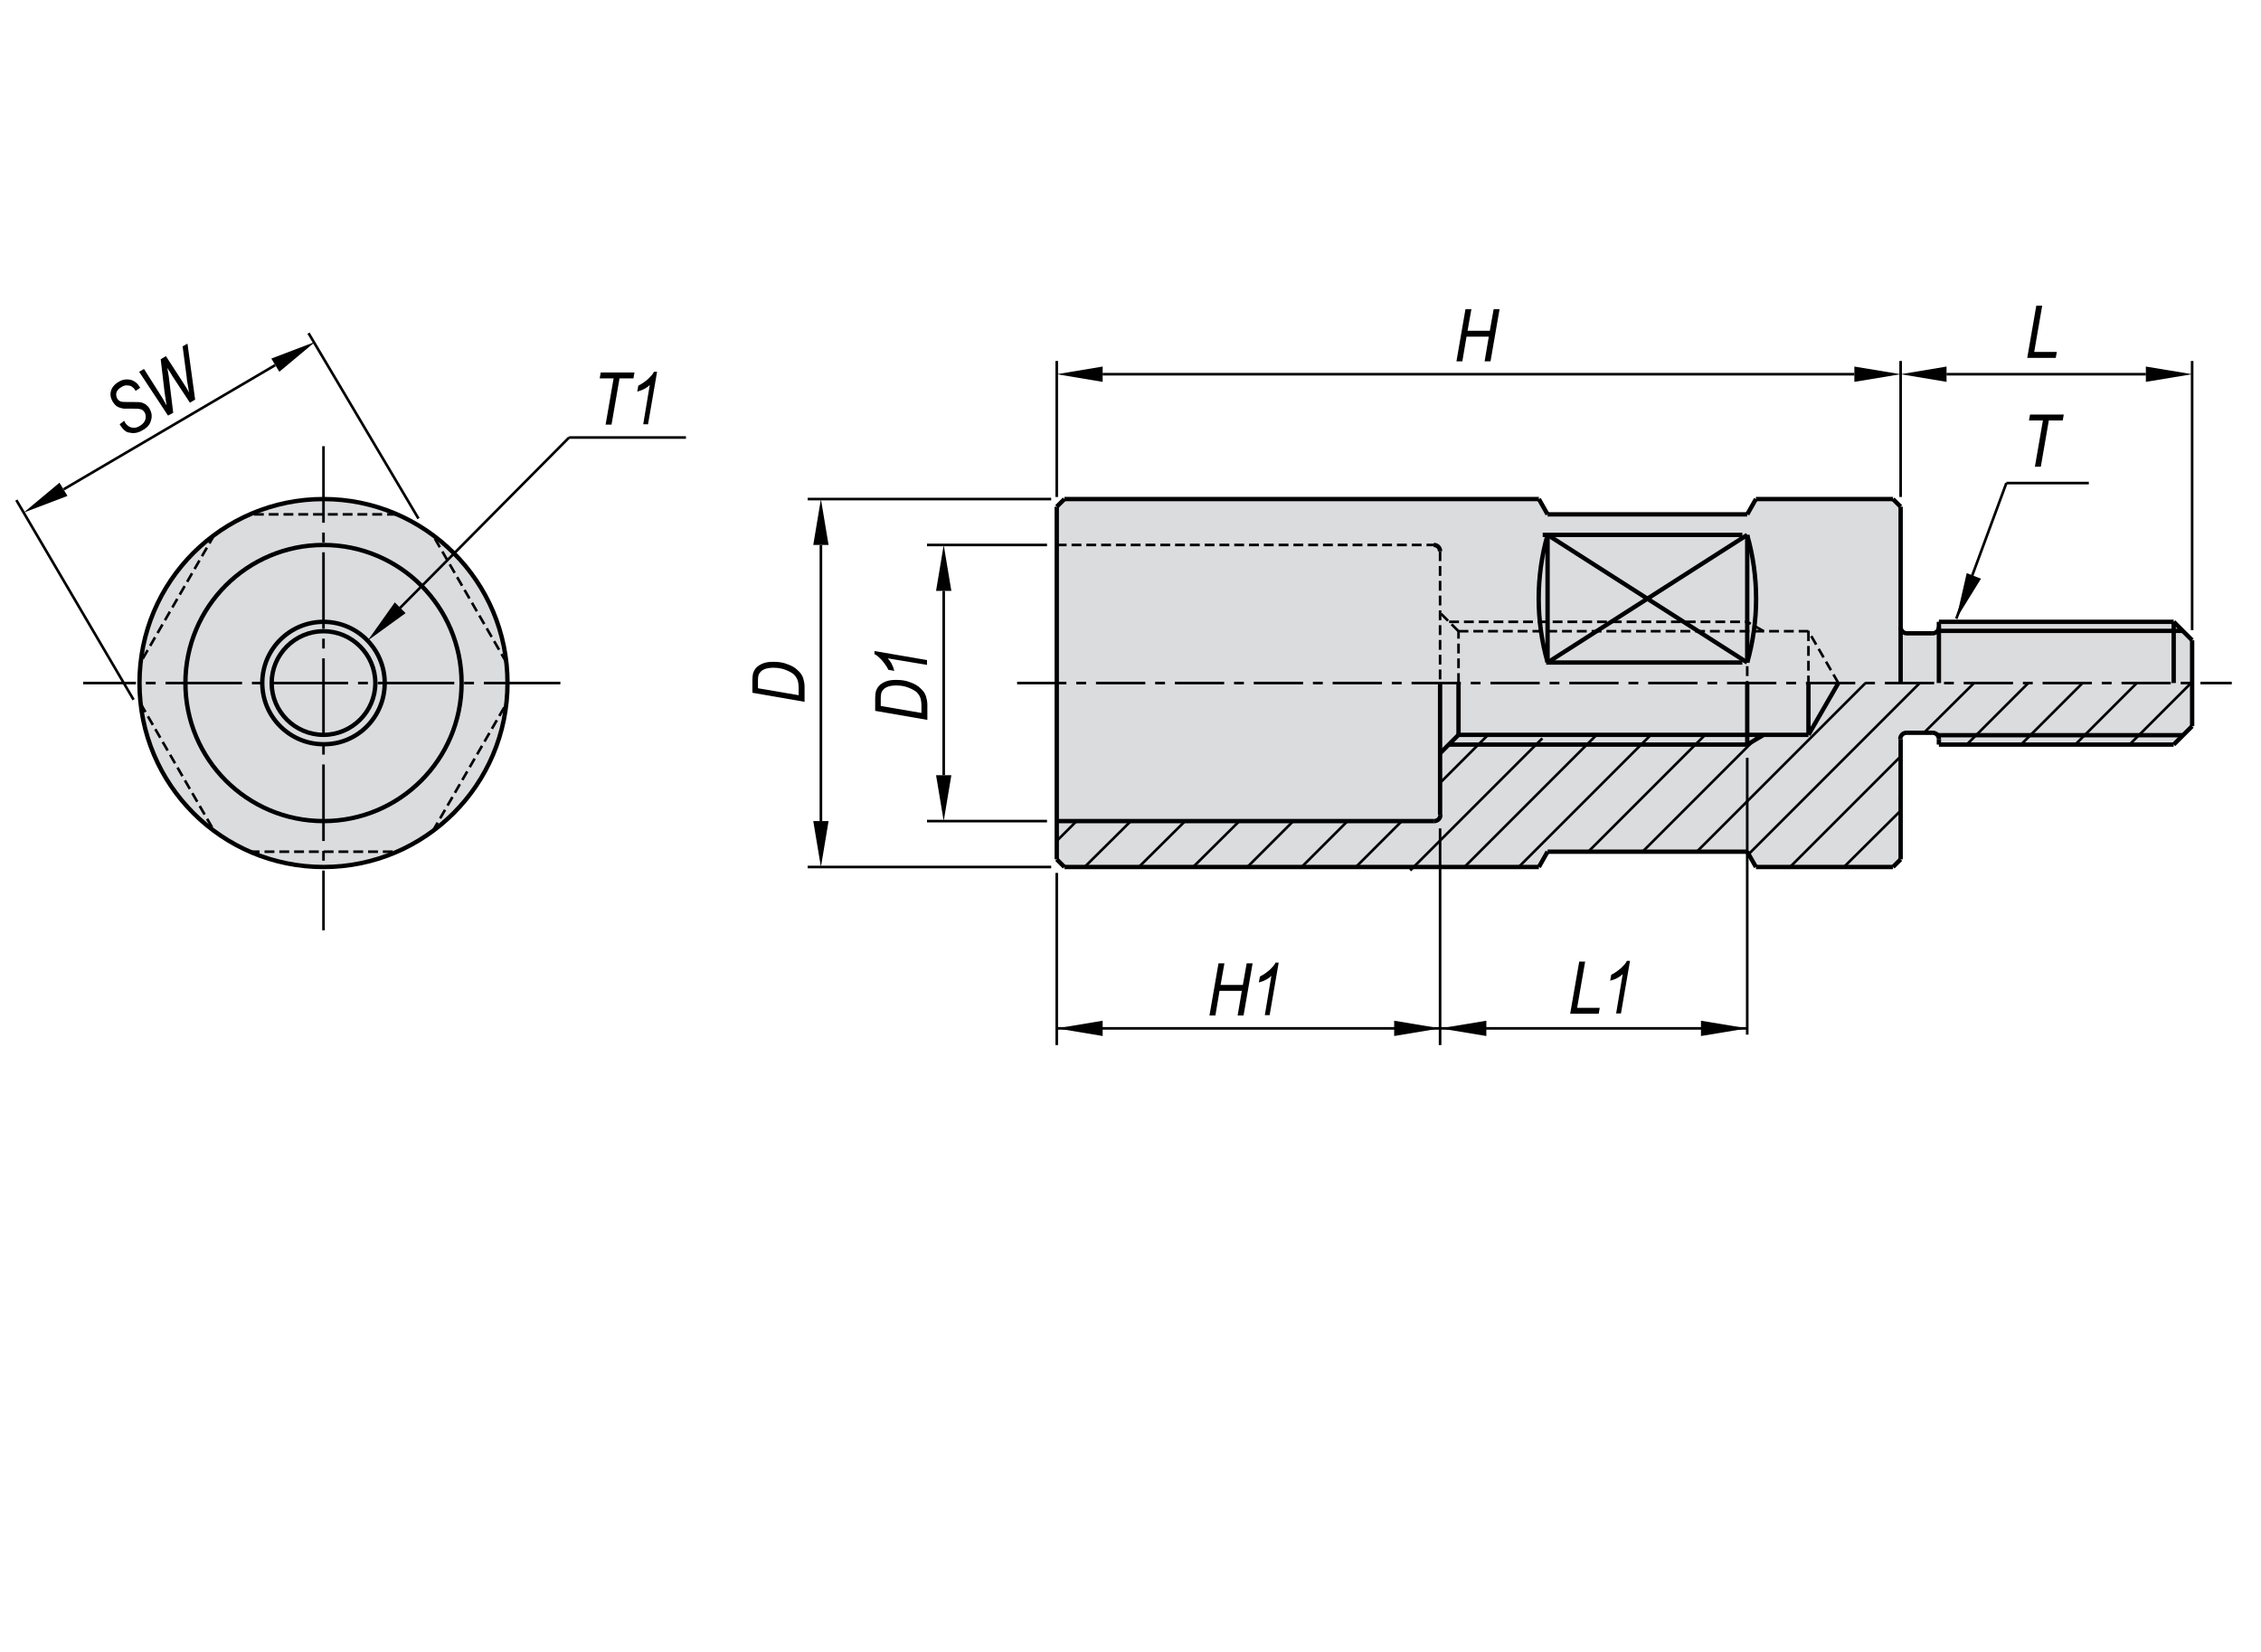 <?xml version="1.0" encoding="utf-8"?>
<!-- Generator: Adobe Illustrator 16.0.3, SVG Export Plug-In . SVG Version: 6.00 Build 0)  -->
<!DOCTYPE svg PUBLIC "-//W3C//DTD SVG 1.1//EN" "http://www.w3.org/Graphics/SVG/1.1/DTD/svg11.dtd">
<svg version="1.1" id="Layer_1" xmlns="http://www.w3.org/2000/svg" xmlns:xlink="http://www.w3.org/1999/xlink" x="0px" y="0px"
	 width="650px" height="475px" viewBox="0 0 650 475" enable-background="new 0 0 650 475" xml:space="preserve">
<g>
	<g>
		<path fill="#DBDCDE" d="M145.9,196.4c0-29.2-23.7-52.9-52.9-52.9c-29.2,0-52.9,23.7-52.9,52.9s23.7,52.9,52.9,52.9
			C122.2,249.3,145.9,225.6,145.9,196.4"/>
		<path fill="#DBDCDE" d="M630.2,184.1l-5.3-5.3h-67.5v1.5c0,1-0.8,1.8-1.8,1.8h-7.5c-1,0-1.8-0.8-1.8-1.8v-34.6l-2.2-2.2h-39.3
			l-2.6,4.4h-57.3l-2.6-4.4H306l-2.2,2.2v101.4l2.2,2.2h136.4l2.6-4.4h57.3l2.6,4.4h39.3l2.2-2.2v-34.6c0-1,0.8-1.8,1.8-1.8h7.5
			c1,0,1.8,0.8,1.8,1.8v1.5h67.5l5.3-5.3V184.1z"/>
		<path d="M7,161.1"/>
		<polygon points="233.8,156.7 238.2,156.7 236,143.5 		"/>
		<polygon points="233.8,236.1 238.2,236.1 236,249.3 		"/>
		<polygon points="116.6,176.3 113.5,173.2 105.7,184.2 		"/>
		<polygon points="269.1,222.9 273.5,222.9 271.3,236.1 		"/>
		<polygon points="269.1,169.9 273.5,169.9 271.3,156.7 		"/>
		<polygon points="317,109.8 317,105.4 303.8,107.6 		"/>
		<polygon points="559.6,109.8 559.6,105.4 546.4,107.6 		"/>
		<polygon points="317,297.9 317,293.5 303.8,295.7 		"/>
		<path d="M574.3,178.8"/>
		<polygon points="400.8,297.9 400.8,293.5 414,295.7 		"/>
		<polygon points="427.3,297.9 427.3,293.5 414,295.7 		"/>
		<polygon points="489,297.9 489,293.5 502.3,295.7 		"/>
		<polygon points="533.1,109.8 533.1,105.4 546.4,107.6 		"/>
		<polygon points="616.9,109.8 616.9,105.4 630.2,107.6 		"/>
		<circle fill="none" stroke="#000000" stroke-width="1.25" stroke-miterlimit="10" cx="93" cy="196.4" r="52.9"/>
		
			<line fill="none" stroke="#000000" stroke-width="0.75" stroke-miterlimit="10" stroke-dasharray="22,2.835,2.835,2.835" x1="161.1" y1="196.4" x2="23.9" y2="196.4"/>
		<circle fill="none" stroke="#000000" stroke-width="1.25" stroke-miterlimit="10" cx="93" cy="196.4" r="39.7"/>
		
			<line fill="none" stroke="#000000" stroke-width="0.75" stroke-miterlimit="10" stroke-dasharray="2.835,1.417" x1="61.6" y1="153.8" x2="40.4" y2="190.5"/>
		
			<line fill="none" stroke="#000000" stroke-width="0.75" stroke-miterlimit="10" stroke-dasharray="2.835,1.417" x1="40.4" y1="202.3" x2="61.6" y2="239"/>
		<path fill="none" stroke="#000000" stroke-width="0.75" stroke-miterlimit="10" d="M63,244.9"/>
		<path fill="none" stroke="#000000" stroke-width="0.75" stroke-miterlimit="10" d="M63,147.9"/>
		<line fill="none" stroke="#000000" stroke-width="0.75" stroke-miterlimit="10" x1="414" y1="295.7" x2="303.8" y2="295.7"/>
		<line fill="none" stroke="#000000" stroke-width="0.75" stroke-miterlimit="10" x1="533.1" y1="107.6" x2="317" y2="107.6"/>
		<line fill="none" stroke="#000000" stroke-width="0.75" stroke-miterlimit="10" x1="559.6" y1="107.6" x2="616.9" y2="107.6"/>
		<line fill="none" stroke="#000000" stroke-width="1.25" stroke-miterlimit="10" x1="303.8" y1="236.1" x2="412.3" y2="236.1"/>
		
			<line fill="none" stroke="#000000" stroke-width="0.75" stroke-miterlimit="10" stroke-dasharray="2.835,1.417" x1="303.8" y1="156.7" x2="412.3" y2="156.7"/>
		
			<line fill="none" stroke="#000000" stroke-width="0.75" stroke-miterlimit="10" stroke-dasharray="14.173,2.835,2.835,2.835" x1="292.4" y1="196.4" x2="641.6" y2="196.4"/>
		<line fill="none" stroke="#000000" stroke-width="1.25" stroke-miterlimit="10" x1="442.4" y1="143.5" x2="306" y2="143.5"/>
		<line fill="none" stroke="#000000" stroke-width="1.25" stroke-miterlimit="10" x1="442.4" y1="249.3" x2="306" y2="249.3"/>
		<line fill="none" stroke="#000000" stroke-width="1.25" stroke-miterlimit="10" x1="303.8" y1="145.7" x2="303.8" y2="247.1"/>
		<line fill="none" stroke="#000000" stroke-width="0.75" stroke-miterlimit="10" x1="115" y1="174.8" x2="163.6" y2="125.8"/>
		
			<line fill="none" stroke="#000000" stroke-width="0.75" stroke-miterlimit="10" stroke-dasharray="2.835,1.417" x1="145.6" y1="190.5" x2="124.4" y2="153.8"/>
		
			<line fill="none" stroke="#000000" stroke-width="0.75" stroke-miterlimit="10" stroke-dasharray="22,2.835,2.835,2.835" x1="93" y1="128.3" x2="93" y2="267.5"/>
		<line fill="none" stroke="#000000" stroke-width="0.75" stroke-miterlimit="10" x1="302.2" y1="249.3" x2="232.2" y2="249.3"/>
		
			<line fill="none" stroke="#000000" stroke-width="0.75" stroke-miterlimit="10" stroke-dasharray="2.835,1.417" x1="124.4" y1="239" x2="145.6" y2="202.3"/>
		<path fill="none" stroke="#000000" stroke-width="1.25" stroke-miterlimit="10" d="M110.6,196.4c0-9.7-7.9-17.6-17.6-17.6
			c-9.7,0-17.6,7.9-17.6,17.6c0,9.7,7.9,17.6,17.6,17.6C102.7,214.1,110.6,206.2,110.6,196.4z"/>
		<path fill="none" stroke="#000000" stroke-width="1.25" stroke-miterlimit="10" d="M107.9,196.4c0-8.2-6.7-14.9-14.9-14.9
			c-8.2,0-14.9,6.7-14.9,14.9c0,8.2,6.7,14.9,14.9,14.9C101.2,211.3,107.9,204.6,107.9,196.4z"/>
		
			<line fill="none" stroke="#000000" stroke-width="0.75" stroke-miterlimit="10" stroke-dasharray="2.835,1.417" x1="71.8" y1="244.9" x2="114.1" y2="244.9"/>
		<line fill="none" stroke="#000000" stroke-width="0.75" stroke-miterlimit="10" x1="236" y1="236.1" x2="236" y2="156.7"/>
		<line fill="none" stroke="#000000" stroke-width="0.75" stroke-miterlimit="10" x1="271.3" y1="169.9" x2="271.3" y2="222.9"/>
		<line fill="none" stroke="#000000" stroke-width="0.75" stroke-miterlimit="10" x1="301" y1="236.1" x2="266.5" y2="236.1"/>
		<line fill="none" stroke="#000000" stroke-width="0.75" stroke-miterlimit="10" x1="301" y1="156.7" x2="266.5" y2="156.7"/>
		<line fill="none" stroke="#000000" stroke-width="1.25" stroke-miterlimit="10" x1="306" y1="249.3" x2="303.8" y2="247.1"/>
		<line fill="none" stroke="#000000" stroke-width="0.75" stroke-miterlimit="10" x1="302.2" y1="143.5" x2="232.2" y2="143.5"/>
		
			<line fill="none" stroke="#000000" stroke-width="0.75" stroke-miterlimit="10" stroke-dasharray="2.835,1.417" x1="114.1" y1="147.9" x2="71.8" y2="147.9"/>
		<line fill="none" stroke="#000000" stroke-width="0.75" stroke-miterlimit="10" x1="163.6" y1="125.8" x2="197.2" y2="125.8"/>
		<line fill="none" stroke="#000000" stroke-width="0.75" stroke-miterlimit="10" x1="303.8" y1="142.9" x2="303.8" y2="103.8"/>
		<line fill="none" stroke="#000000" stroke-width="0.75" stroke-miterlimit="10" x1="303.8" y1="300.5" x2="303.8" y2="251"/>
		<line fill="none" stroke="#000000" stroke-width="1.25" stroke-miterlimit="10" x1="303.8" y1="145.7" x2="306" y2="143.5"/>
		<line fill="none" stroke="#000000" stroke-width="0.75" stroke-miterlimit="10" x1="502.3" y1="297.5" x2="502.3" y2="217.9"/>
		<line fill="none" stroke="#000000" stroke-width="0.75" stroke-miterlimit="10" x1="630.2" y1="181.2" x2="630.2" y2="103.8"/>
		<path fill="none" stroke="#000000" stroke-width="0.75" stroke-miterlimit="10" d="M604.3,143.5"/>
		<line fill="none" stroke="#000000" stroke-width="1.25" stroke-miterlimit="10" x1="546.4" y1="196.4" x2="546.4" y2="145.7"/>
		<path fill="none" stroke="#000000" stroke-width="1.25" stroke-miterlimit="10" d="M444.9,153.8c-3.4,12-3.4,24.7,0,36.6"/>
		<line fill="none" stroke="#000000" stroke-width="1.25" stroke-miterlimit="10" x1="444.9" y1="190.5" x2="444.9" y2="153.8"/>
		<line fill="none" stroke="#000000" stroke-width="1.25" stroke-miterlimit="10" x1="444.9" y1="190.5" x2="502.3" y2="153.8"/>
		<line fill="none" stroke="#000000" stroke-width="1.25" stroke-miterlimit="10" x1="444.9" y1="153.8" x2="502.3" y2="190.5"/>
		<path fill="none" stroke="#000000" stroke-width="1.25" stroke-miterlimit="10" d="M502.3,190.5c3.4-12,3.4-24.7,0-36.6"/>
		<line fill="none" stroke="#000000" stroke-width="1.25" stroke-miterlimit="10" x1="502.3" y1="190.5" x2="502.3" y2="153.8"/>
		<line fill="none" stroke="#000000" stroke-width="1.25" stroke-miterlimit="10" x1="419.3" y1="211.3" x2="519.9" y2="211.3"/>
		
			<line fill="none" stroke="#000000" stroke-width="0.75" stroke-miterlimit="10" stroke-dasharray="2.835,1.417" x1="419.3" y1="181.5" x2="519.9" y2="181.5"/>
		<line fill="none" stroke="#000000" stroke-width="1.25" stroke-miterlimit="10" x1="544.2" y1="249.3" x2="504.8" y2="249.3"/>
		
			<line fill="none" stroke="#000000" stroke-width="0.75" stroke-miterlimit="10" stroke-dasharray="2.835,1.417" x1="416.6" y1="178.8" x2="502.3" y2="178.8"/>
		<line fill="none" stroke="#000000" stroke-width="1.25" stroke-miterlimit="10" x1="444.5" y1="190.5" x2="500.9" y2="190.5"/>
		<line fill="none" stroke="#000000" stroke-width="1.25" stroke-miterlimit="10" x1="444.9" y1="244.9" x2="502.3" y2="244.9"/>
		<line fill="none" stroke="#000000" stroke-width="1.25" stroke-miterlimit="10" x1="416.6" y1="214.1" x2="502.3" y2="214.1"/>
		<line fill="none" stroke="#000000" stroke-width="1.25" stroke-miterlimit="10" x1="419.3" y1="211.3" x2="419.3" y2="196.4"/>
		<line fill="none" stroke="#000000" stroke-width="1.25" stroke-miterlimit="10" x1="414" y1="196.4" x2="414" y2="234.3"/>
		<line fill="none" stroke="#000000" stroke-width="1.25" stroke-miterlimit="10" x1="419.3" y1="211.3" x2="414" y2="216.6"/>
		<path fill="none" stroke="#000000" stroke-width="1.25" stroke-miterlimit="10" d="M412.3,236.1c1,0,1.8-0.8,1.8-1.8"/>
		<line fill="none" stroke="#000000" stroke-width="1.25" stroke-miterlimit="10" x1="444.9" y1="244.9" x2="442.4" y2="249.3"/>
		<path fill="none" stroke="#000000" stroke-width="1.25" stroke-miterlimit="10" stroke-dasharray="2.835,1.417" d="M414,158.5
			c0-1-0.8-1.8-1.8-1.8"/>
		
			<line fill="none" stroke="#000000" stroke-width="0.75" stroke-miterlimit="10" stroke-dasharray="2.835,1.417" x1="419.3" y1="181.5" x2="414" y2="176.2"/>
		
			<line fill="none" stroke="#000000" stroke-width="0.75" stroke-miterlimit="10" stroke-dasharray="2.835,1.417" x1="414" y1="158.5" x2="414" y2="196.4"/>
		
			<line fill="none" stroke="#000000" stroke-width="0.75" stroke-miterlimit="10" stroke-dasharray="2.835,1.417" x1="419.3" y1="196.4" x2="419.3" y2="181.5"/>
		<line fill="none" stroke="#000000" stroke-width="1.25" stroke-miterlimit="10" x1="502.3" y1="196.4" x2="502.3" y2="214.1"/>
		<line fill="none" stroke="#000000" stroke-width="1.25" stroke-miterlimit="10" x1="507" y1="211.3" x2="502.3" y2="214.1"/>
		<line fill="none" stroke="#000000" stroke-width="1.25" stroke-miterlimit="10" x1="502.3" y1="244.9" x2="504.8" y2="249.3"/>
		
			<line fill="none" stroke="#000000" stroke-width="0.75" stroke-miterlimit="10" stroke-dasharray="2.835,1.417" x1="507" y1="181.5" x2="502.3" y2="178.8"/>
		
			<line fill="none" stroke="#000000" stroke-width="0.75" stroke-miterlimit="10" stroke-dasharray="2.835,1.417" x1="502.3" y1="178.8" x2="502.3" y2="196.4"/>
		<line fill="none" stroke="#000000" stroke-width="1.25" stroke-miterlimit="10" x1="557.4" y1="178.8" x2="624.9" y2="178.8"/>
		<line fill="none" stroke="#000000" stroke-width="1.25" stroke-miterlimit="10" x1="557" y1="181.4" x2="627.5" y2="181.4"/>
		<line fill="none" stroke="#000000" stroke-width="1.25" stroke-miterlimit="10" x1="557" y1="211.4" x2="627.5" y2="211.4"/>
		<line fill="none" stroke="#000000" stroke-width="1.25" stroke-miterlimit="10" x1="557.4" y1="214.1" x2="624.9" y2="214.1"/>
		<line fill="none" stroke="#000000" stroke-width="1.25" stroke-miterlimit="10" x1="528.5" y1="196.4" x2="519.9" y2="211.3"/>
		<line fill="none" stroke="#000000" stroke-width="1.25" stroke-miterlimit="10" x1="519.9" y1="196.4" x2="519.9" y2="211.3"/>
		<path fill="none" stroke="#000000" stroke-width="1.25" stroke-miterlimit="10" d="M557.4,212.5c0-1-0.8-1.8-1.8-1.8"/>
		<path fill="none" stroke="#000000" stroke-width="1.25" stroke-miterlimit="10" d="M548.1,210.7c-1,0-1.8,0.8-1.8,1.8"/>
		
			<line fill="none" stroke="#000000" stroke-width="1.25" stroke-miterlimit="10" stroke-dasharray="2.835,1.417" x1="546.4" y1="229.5" x2="545.9" y2="229.5"/>
		<line fill="none" stroke="#000000" stroke-width="1.25" stroke-miterlimit="10" x1="548.1" y1="210.7" x2="555.6" y2="210.7"/>
		<line fill="none" stroke="#000000" stroke-width="1.25" stroke-miterlimit="10" x1="546.4" y1="247.1" x2="544.2" y2="249.3"/>
		<line fill="none" stroke="#000000" stroke-width="1.25" stroke-miterlimit="10" x1="546.4" y1="247.1" x2="546.4" y2="212.5"/>
		<line fill="none" stroke="#000000" stroke-width="1.25" stroke-miterlimit="10" x1="557.4" y1="214.1" x2="557.4" y2="212.5"/>
		<path fill="none" stroke="#000000" stroke-width="1.25" stroke-miterlimit="10" d="M555.6,182.1c1,0,1.8-0.8,1.8-1.8"/>
		<path fill="none" stroke="#000000" stroke-width="1.25" stroke-miterlimit="10" d="M546.4,180.3c0,1,0.8,1.8,1.8,1.8"/>
		<line fill="none" stroke="#000000" stroke-width="1.25" stroke-miterlimit="10" x1="548.1" y1="182.1" x2="555.6" y2="182.1"/>
		
			<line fill="none" stroke="#000000" stroke-width="0.75" stroke-miterlimit="10" stroke-dasharray="2.835,1.417" x1="519.9" y1="181.5" x2="519.9" y2="196.4"/>
		
			<line fill="none" stroke="#000000" stroke-width="0.75" stroke-miterlimit="10" stroke-dasharray="2.835,1.417" x1="528.5" y1="196.4" x2="519.9" y2="181.5"/>
		<line fill="none" stroke="#000000" stroke-width="1.25" stroke-miterlimit="10" x1="557.4" y1="196.4" x2="557.4" y2="178.8"/>
		<line fill="none" stroke="#000000" stroke-width="1.25" stroke-miterlimit="10" x1="630.2" y1="184.1" x2="630.2" y2="208.8"/>
		<line fill="none" stroke="#000000" stroke-width="1.25" stroke-miterlimit="10" x1="624.9" y1="214.1" x2="630.2" y2="208.8"/>
		<line fill="none" stroke="#000000" stroke-width="1.25" stroke-miterlimit="10" x1="630.2" y1="184.1" x2="624.9" y2="178.8"/>
		<line fill="none" stroke="#000000" stroke-width="1.25" stroke-miterlimit="10" x1="624.9" y1="178.8" x2="624.9" y2="196.4"/>
		<line fill="none" stroke="#000000" stroke-width="1.25" stroke-miterlimit="10" x1="544.2" y1="143.5" x2="504.8" y2="143.5"/>
		<line fill="none" stroke="#000000" stroke-width="0.75" stroke-miterlimit="10" x1="414" y1="295.7" x2="502.3" y2="295.7"/>
		<line fill="none" stroke="#000000" stroke-width="1.25" stroke-miterlimit="10" x1="443.5" y1="153.8" x2="500.9" y2="153.8"/>
		<line fill="none" stroke="#000000" stroke-width="1.25" stroke-miterlimit="10" x1="444.9" y1="147.9" x2="502.3" y2="147.9"/>
		<line fill="none" stroke="#000000" stroke-width="0.75" stroke-miterlimit="10" x1="414" y1="300.5" x2="414" y2="238.2"/>
		<line fill="none" stroke="#000000" stroke-width="1.25" stroke-miterlimit="10" x1="444.9" y1="147.9" x2="442.4" y2="143.5"/>
		<line fill="none" stroke="#000000" stroke-width="1.25" stroke-miterlimit="10" x1="502.3" y1="147.9" x2="504.8" y2="143.5"/>
		<line fill="none" stroke="#000000" stroke-width="0.75" stroke-miterlimit="10" x1="546.4" y1="142.9" x2="546.4" y2="103.8"/>
		<line fill="none" stroke="#000000" stroke-width="1.25" stroke-miterlimit="10" x1="546.4" y1="145.7" x2="544.2" y2="143.5"/>
		<path fill="none" stroke="#000000" stroke-width="0.75" stroke-miterlimit="10" d="M618,143.5"/>
		<path fill="none" stroke="#000000" stroke-width="0.75" stroke-miterlimit="10" d="M604.3,143.5"/>
	</g>
	<g>
		<path d="M231.3,201.8l-15-2.6v-3.7c0-0.8,0.1-1.5,0.2-1.9c0.2-0.6,0.5-1.2,1-1.7s1.2-0.9,2-1.2s1.8-0.4,2.9-0.4
			c1.5,0,2.8,0.2,4,0.7c1.2,0.4,2.2,1,2.9,1.7c0.8,0.7,1.3,1.4,1.6,2.3c0.2,0.7,0.4,1.5,0.4,2.4V201.8z M229.6,199.9v-2
			c0-0.9-0.1-1.7-0.3-2.3s-0.6-1.2-1.1-1.7c-0.6-0.5-1.4-0.9-2.4-1.3c-1-0.4-2.2-0.6-3.5-0.6c-1.1,0-2.1,0.2-2.7,0.5
			c-0.7,0.3-1.1,0.8-1.4,1.3c-0.2,0.4-0.3,1-0.3,1.9v2.2L229.6,199.9z"/>
	</g>
	<g>
		<path d="M266.6,207l-15-2.6v-3.7c0-0.8,0.1-1.5,0.2-1.9c0.2-0.6,0.5-1.2,1-1.7s1.2-0.9,2-1.2s1.8-0.4,2.9-0.4c1.5,0,2.8,0.2,4,0.7
			c1.2,0.4,2.2,1,2.9,1.7c0.8,0.7,1.3,1.4,1.6,2.3c0.2,0.7,0.4,1.5,0.4,2.4V207z M264.9,205v-2c0-0.9-0.1-1.7-0.3-2.3
			s-0.6-1.2-1.1-1.7c-0.6-0.5-1.4-0.9-2.4-1.3c-1-0.4-2.2-0.6-3.5-0.6c-1.1,0-2.1,0.2-2.7,0.5c-0.7,0.3-1.1,0.8-1.4,1.3
			c-0.2,0.4-0.3,1-0.3,1.9v2.2L264.9,205z"/>
		<path d="M266.6,191.2l-11.4-1.9c0.8,0.8,1.5,2,1.9,3.6l-1.7-0.3c-0.5-1-1.2-2-2-2.9c-0.7-0.7-1.3-1.3-2-1.6v-0.9l15.1,2.6V191.2z"
			/>
	</g>
	<g>
		<path d="M174.1,122.1l2.3-13.3h-4l0.3-1.7h9.7l-0.3,1.7h-4l-2.3,13.3H174.1z"/>
		<path d="M184.9,122.1l1.9-11.4c-0.8,0.8-2,1.5-3.6,1.9l0.3-1.7c1-0.5,2-1.2,2.9-2c0.7-0.7,1.3-1.3,1.6-2h0.9l-2.6,15.1H184.9z"/>
	</g>
	<g>
	</g>
	<g>
		<path d="M347.7,292l2.6-15h1.7l-1.1,6.2h6.4l1.1-6.2h1.7l-2.6,15h-1.7l1.2-7.1h-6.4l-1.2,7.1H347.7z"/>
		<path d="M363.6,292l1.9-11.4c-0.8,0.8-2,1.5-3.6,1.9l0.3-1.7c1-0.5,2-1.2,2.9-2c0.7-0.7,1.3-1.3,1.6-2h0.9l-2.6,15.1H363.6z"/>
	</g>
	<g>
	</g>
	<g>
		<path d="M451.4,291.5l2.6-15h1.7l-2.3,13.3h6.5l-0.3,1.7H451.4z"/>
		<path d="M464.6,291.5l1.9-11.4c-0.8,0.8-2,1.5-3.6,1.9l0.3-1.7c1-0.5,2-1.2,2.9-2c0.7-0.7,1.3-1.3,1.6-2h0.9l-2.6,15.1H464.6z"/>
	</g>
	<g>
		<path d="M418.7,103.9l2.6-15h1.7l-1.1,6.2h6.4l1.1-6.2h1.7l-2.6,15h-1.7l1.2-7.1h-6.4l-1.2,7.1H418.7z"/>
	</g>
	<g>
		<path d="M582.8,102.9l2.6-15h1.7l-2.3,13.3h6.5l-0.3,1.7H582.8z"/>
	</g>
	<line fill="none" stroke="#000000" stroke-width="0.75" stroke-miterlimit="10" x1="436.6" y1="249.3" x2="474.6" y2="211.3"/>
	<line fill="none" stroke="#000000" stroke-width="0.75" stroke-miterlimit="10" x1="421" y1="249.3" x2="459" y2="211.3"/>
	<line fill="none" stroke="#000000" stroke-width="0.75" stroke-miterlimit="10" x1="405.4" y1="250.3" x2="443.4" y2="212.3"/>
	<line fill="none" stroke="#000000" stroke-width="0.75" stroke-miterlimit="10" x1="389.8" y1="249.3" x2="403" y2="236.1"/>
	<line fill="none" stroke="#000000" stroke-width="0.75" stroke-miterlimit="10" x1="414" y1="225.1" x2="427.8" y2="211.3"/>
	<line fill="none" stroke="#000000" stroke-width="0.75" stroke-miterlimit="10" x1="374.2" y1="249.3" x2="387.4" y2="236.1"/>
	<line fill="none" stroke="#000000" stroke-width="0.75" stroke-miterlimit="10" x1="358.6" y1="249.3" x2="371.8" y2="236.1"/>
	<line fill="none" stroke="#000000" stroke-width="0.75" stroke-miterlimit="10" x1="343" y1="249.3" x2="356.3" y2="236.1"/>
	<line fill="none" stroke="#000000" stroke-width="0.75" stroke-miterlimit="10" x1="327.4" y1="249.3" x2="340.7" y2="236.1"/>
	<line fill="none" stroke="#000000" stroke-width="0.75" stroke-miterlimit="10" x1="311.8" y1="249.3" x2="325.1" y2="236.1"/>
	<line fill="none" stroke="#000000" stroke-width="0.75" stroke-miterlimit="10" x1="303.8" y1="241.8" x2="309.5" y2="236.1"/>
	<line fill="none" stroke="#000000" stroke-width="0.75" stroke-miterlimit="10" x1="456.6" y1="244.9" x2="490.2" y2="211.3"/>
	<line fill="none" stroke="#000000" stroke-width="0.75" stroke-miterlimit="10" x1="472.2" y1="244.9" x2="505.8" y2="211.3"/>
	<line fill="none" stroke="#000000" stroke-width="0.75" stroke-miterlimit="10" x1="487.8" y1="244.9" x2="536.3" y2="196.4"/>
	<line fill="none" stroke="#000000" stroke-width="0.75" stroke-miterlimit="10" x1="502.7" y1="245.6" x2="551.9" y2="196.4"/>
	<line fill="none" stroke="#000000" stroke-width="0.75" stroke-miterlimit="10" x1="514.6" y1="249.3" x2="546.4" y2="217.5"/>
	<line fill="none" stroke="#000000" stroke-width="0.75" stroke-miterlimit="10" x1="553.1" y1="210.7" x2="567.5" y2="196.4"/>
	<line fill="none" stroke="#000000" stroke-width="0.75" stroke-miterlimit="10" x1="530.1" y1="249.3" x2="546.4" y2="233.1"/>
	<line fill="none" stroke="#000000" stroke-width="0.75" stroke-miterlimit="10" x1="565.4" y1="214.1" x2="583.1" y2="196.4"/>
	<line fill="none" stroke="#000000" stroke-width="0.75" stroke-miterlimit="10" x1="581" y1="214.1" x2="598.7" y2="196.4"/>
	<line fill="none" stroke="#000000" stroke-width="0.75" stroke-miterlimit="10" x1="596.6" y1="214.1" x2="614.3" y2="196.4"/>
	<line fill="none" stroke="#000000" stroke-width="0.75" stroke-miterlimit="10" x1="612.2" y1="214.1" x2="629.9" y2="196.4"/>
</g>
<path fill="none" stroke="#000000" stroke-width="0.75" stroke-miterlimit="10" d="M577.9,116.4"/>
<path d="M570,178.3"/>
<path d="M570,178.3"/>
<path fill="none" stroke="#000000" stroke-width="0.75" stroke-miterlimit="10" d="M574.3,143.5"/>
<line fill="none" stroke="#000000" stroke-width="0.75" stroke-miterlimit="10" x1="576.8" y1="138.9" x2="600.5" y2="138.9"/>
<g>
	<path d="M585,134.2l2.3-13.3h-4l0.3-1.7h9.7l-0.3,1.7h-4l-2.3,13.3H585z"/>
</g>
<polygon points="565.4,164.8 569.5,166.4 562.4,177.9 "/>
<line fill="none" stroke="#000000" stroke-width="0.75" stroke-miterlimit="10" x1="576.8" y1="138.9" x2="562.4" y2="177.9"/>
<polyline points="80.3,106.9 90.6,98.3 78,103.1 "/>
<line x1="78" y1="103.1" x2="80.3" y2="106.9"/>
<polyline points="19.4,142.6 6.8,147.4 17.1,138.8 "/>
<line x1="17.1" y1="138.8" x2="19.4" y2="142.6"/>
<line fill="none" stroke="#000000" stroke-width="0.75" stroke-miterlimit="10" x1="18.3" y1="140.7" x2="79.1" y2="105"/>
<line fill="none" stroke="#000000" stroke-width="0.75" stroke-miterlimit="10" x1="38.4" y1="201.2" x2="4.7" y2="143.8"/>
<line fill="none" stroke="#000000" stroke-width="0.75" stroke-miterlimit="10" x1="120.3" y1="149.1" x2="88.7" y2="95.8"/>
<g>
	<path d="M34.4,122l1.3-1l0.2,0.4c0.3,0.6,0.8,1,1.3,1.3c0.4,0.2,0.8,0.3,1.4,0.3c0.5,0,1.1-0.2,1.7-0.6c0.8-0.5,1.3-1.1,1.5-1.8
		c0.2-0.7,0.1-1.4-0.2-2c-0.3-0.4-0.6-0.8-1.1-0.9c-0.5-0.2-1.4-0.2-2.7-0.2c-1,0-1.8,0-2.2,0c-0.7-0.1-1.4-0.3-1.9-0.6
		c-0.5-0.3-0.9-0.8-1.3-1.4c-0.6-1-0.8-2.1-0.5-3.1c0.3-1,1-1.9,2.2-2.6c0.8-0.5,1.6-0.7,2.3-0.7c0.7,0,1.5,0.1,2.1,0.5
		c0.7,0.4,1.2,0.9,1.6,1.6l0.2,0.3l-1.3,0.9l-0.2-0.3c-0.2-0.4-0.6-0.7-1-1c-0.4-0.2-0.9-0.3-1.4-0.3c-0.5,0-1,0.2-1.5,0.5
		c-0.7,0.4-1.2,0.9-1.4,1.5c-0.2,0.6-0.1,1.2,0.2,1.8c0.3,0.5,0.7,0.8,1.2,0.9s1.5,0.1,3.1,0.1c1.2,0,2,0,2.5,0.1
		c0.5,0.1,0.9,0.3,1.4,0.6c0.4,0.3,0.8,0.7,1.1,1.2c0.6,1.1,0.8,2.2,0.4,3.4c-0.3,1.2-1.1,2.1-2.4,2.8c-1.3,0.8-2.6,1-3.7,0.7
		C36.3,124.4,35.3,123.5,34.4,122z"/>
	<path d="M48.3,119.5L40,106.9l1.4-0.8l4,6.3c0.9,1.4,1.6,2.5,2,3.3l0.5,0.9l-0.6-3.9l-1.1-9.4l1.5-0.9l4.8,7.4
		c0.6,0.9,1.2,1.9,1.9,3.1c-0.1-0.3-0.2-0.9-0.3-1.6c-0.2-1.2-0.4-2-0.4-2.6l-1.2-9.1l1.4-0.8l2.2,16.1l-1.5,0.9l-5-7.6
		c-0.4-0.7-0.9-1.5-1.5-2.4c0.2,1,0.3,1.8,0.4,2.3l1.3,10.6L48.3,119.5z"/>
</g>
</svg>
